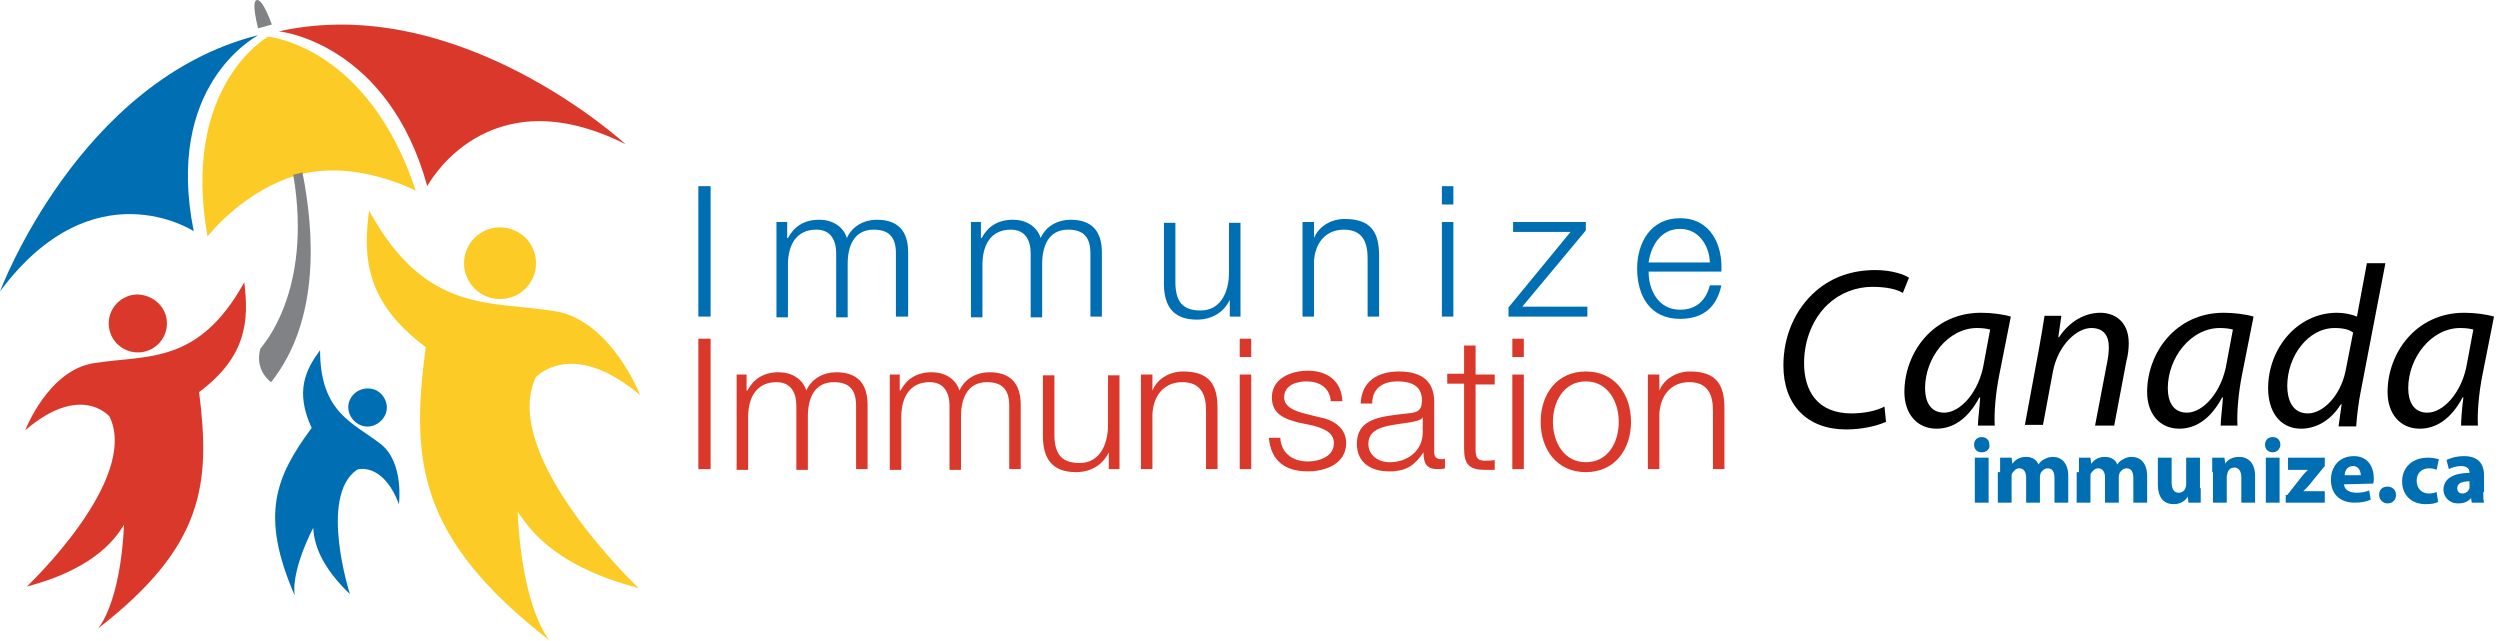 <svg width="359" height="92" viewBox="0 0 359 92" fill="none" xmlns="http://www.w3.org/2000/svg">
<path d="M23.971 46.447C23.971 48.746 22.102 50.608 19.793 50.608C17.484 50.608 15.614 48.746 15.614 46.447C15.614 44.147 17.484 42.285 19.793 42.285C22.102 42.395 23.971 44.147 23.971 46.447Z" fill="#DA382A"/>
<path d="M3.629 61.777C3.629 61.777 6.927 53.127 13.525 52.141C21.112 50.937 28.48 52.47 35.077 40.534C35.737 45.899 35.517 51.156 28.59 56.302C30.239 69.443 29.359 78.422 14.075 90.248C14.075 90.248 17.264 86.854 17.814 75.356C16.934 76.67 14.295 81.488 3.849 84.226C3.849 84.226 20.123 68.895 15.724 59.806C15.614 59.697 11.546 54.988 3.629 61.777Z" fill="#DA382A"/>
<path d="M66.636 37.796C66.636 40.643 68.945 42.943 71.804 42.943C74.663 42.943 76.972 40.643 76.972 37.796C76.972 34.949 74.663 32.649 71.804 32.649C68.945 32.649 66.636 34.949 66.636 37.796Z" fill="#FDCB26"/>
<path d="M91.926 56.74C91.926 56.74 87.748 46.008 79.721 44.694C70.374 43.161 61.138 45.133 53.001 30.24C52.121 36.92 52.451 43.38 61.138 49.841C58.938 66.267 60.038 77.326 78.951 92C78.951 92 74.993 87.729 74.333 73.494C75.542 75.027 78.621 81.05 91.706 84.444C91.706 84.444 71.584 65.391 76.972 54.112C76.972 54.221 82.03 48.418 91.926 56.74Z" fill="#FDCB26"/>
<path d="M50.362 57.178C49.592 58.492 50.142 60.135 51.461 60.901C52.781 61.667 54.43 61.12 55.2 59.806C55.97 58.492 55.42 56.849 54.1 56.083C52.781 55.426 51.132 55.864 50.362 57.178Z" fill="#006EB2"/>
<path d="M57.289 72.399C57.289 72.399 58.059 66.376 54.65 63.748C50.691 60.682 45.963 59.259 45.963 50.279C43.874 53.126 42.334 56.193 44.753 61.449C39.585 68.457 37.276 73.932 42.334 85.539C42.334 85.539 41.565 82.583 44.973 75.794C45.083 76.779 45.083 80.393 50.251 85.32C50.251 85.32 45.743 71.304 51.241 67.471C51.021 67.471 54.87 66.048 57.289 72.399Z" fill="#006EB2"/>
<path d="M27.82 33.197C27.82 33.197 13.415 23.779 0 41.848C0 41.848 11.326 11.515 37.056 5.054C36.397 5.492 23.641 12.391 27.82 33.197Z" fill="#006EB2"/>
<path d="M61.357 26.736C61.357 26.736 69.824 10.639 89.837 20.713C89.837 20.713 65.976 -1.297 40.025 4.507C40.465 4.507 55.749 6.368 61.357 26.736Z" fill="#DA382A"/>
<path d="M38.486 5.273C38.486 5.273 52.781 6.478 59.708 27.393C59.708 27.393 51.461 23.013 43.324 24.984C35.077 27.065 29.799 33.963 29.799 33.963C25.951 12.282 38.486 5.273 38.486 5.273Z" fill="#FDCB26"/>
<path d="M43.434 24.765C45.083 33.087 46.073 45.899 38.926 54.879C38.926 54.879 36.507 53.236 37.386 50.06C37.496 49.841 44.973 42.067 42.114 25.094L43.434 24.765Z" fill="#808285"/>
<path d="M39.036 3.521C37.826 0.236 37.166 -0.092 36.837 0.017C36.507 0.127 36.287 0.893 37.056 4.069L39.036 3.521Z" fill="#808285"/>
<path d="M284.576 64.953C283.916 64.953 283.477 64.514 283.477 63.858C283.477 63.2 283.916 62.763 284.576 62.763C285.236 62.763 285.676 63.2 285.676 63.858C285.786 64.405 285.346 64.953 284.576 64.953ZM283.587 72.18V65.719H285.566V72.18H283.587Z" fill="#006EB2"/>
<path d="M287.215 67.8C287.215 67.033 287.215 66.376 287.215 65.719H288.865L288.975 66.595C289.305 66.157 289.854 65.61 290.954 65.61C291.834 65.61 292.493 66.048 292.713 66.705C292.933 66.376 293.263 66.048 293.593 65.938C293.923 65.719 294.363 65.61 294.803 65.61C296.012 65.61 297.002 66.486 297.002 68.347V72.18H295.023V68.676C295.023 67.69 294.693 67.252 294.033 67.252C293.593 67.252 293.263 67.581 293.043 67.909C293.043 68.019 292.933 68.238 292.933 68.457V72.18H290.954V68.566C290.954 67.8 290.624 67.252 289.964 67.252C289.415 67.252 289.195 67.69 288.975 67.909C288.865 68.019 288.865 68.238 288.865 68.457V72.18H286.885V67.8H287.215Z" fill="#006EB2"/>
<path d="M298.541 67.8C298.541 67.033 298.541 66.376 298.541 65.719H300.19L300.3 66.595C300.63 66.157 301.18 65.61 302.28 65.61C303.159 65.61 303.819 66.048 304.039 66.705C304.259 66.376 304.589 66.048 304.919 65.938C305.249 65.719 305.688 65.61 306.128 65.61C307.338 65.61 308.328 66.486 308.328 68.347V72.18H306.348V68.676C306.348 67.69 306.018 67.252 305.359 67.252C304.919 67.252 304.589 67.581 304.369 67.909C304.369 68.019 304.259 68.238 304.259 68.457V72.18H302.28V68.566C302.28 67.8 301.95 67.252 301.29 67.252C300.74 67.252 300.52 67.69 300.3 67.909C300.19 68.019 300.19 68.238 300.19 68.457V72.18H298.211V67.8H298.541Z" fill="#006EB2"/>
<path d="M316.025 70.099C316.025 70.975 316.025 71.632 316.025 72.18H314.265L314.155 71.304C313.936 71.742 313.276 72.399 312.176 72.399C310.857 72.399 309.867 71.632 309.867 69.552V65.719H311.846V69.223C311.846 70.209 312.176 70.756 312.836 70.756C313.386 70.756 313.716 70.428 313.826 70.099C313.826 69.99 313.935 69.88 313.935 69.661V65.719H315.915V70.099H316.025Z" fill="#006EB2"/>
<path d="M317.674 67.8C317.674 67.033 317.674 66.376 317.674 65.719H319.434L319.544 66.595C319.764 66.157 320.423 65.61 321.523 65.61C322.842 65.61 323.832 66.486 323.832 68.347V72.18H321.853V68.566C321.853 67.69 321.523 67.143 320.863 67.143C320.313 67.143 319.983 67.471 319.874 67.909C319.874 68.019 319.764 68.238 319.764 68.457V72.18H317.784V67.8H317.674Z" fill="#006EB2"/>
<path d="M326.361 64.953C325.701 64.953 325.261 64.514 325.261 63.858C325.261 63.2 325.701 62.763 326.361 62.763C327.021 62.763 327.46 63.2 327.46 63.858C327.46 64.405 327.021 64.953 326.361 64.953ZM325.371 72.18V65.719H327.35V72.18H325.371Z" fill="#006EB2"/>
<path d="M328.45 71.085L330.43 68.566C330.76 68.128 331.089 67.8 331.419 67.471H328.56V65.719H333.838V66.924L331.859 69.333C331.529 69.771 331.199 70.099 330.76 70.537H333.838V72.18H328.23V71.085H328.45Z" fill="#006EB2"/>
<path d="M336.587 69.552C336.697 70.428 337.467 70.756 338.457 70.756C339.116 70.756 339.666 70.647 340.216 70.428L340.436 71.742C339.776 72.07 339.006 72.18 338.127 72.18C335.928 72.18 334.718 70.866 334.718 68.895C334.718 67.252 335.708 65.5 338.017 65.5C340.106 65.5 340.876 67.143 340.876 68.676C340.876 69.004 340.876 69.333 340.766 69.442L336.587 69.552ZM339.006 68.238C339.006 67.8 338.787 66.924 337.907 66.924C337.027 66.924 336.697 67.69 336.697 68.238H339.006Z" fill="#006EB2"/>
<path d="M342.855 72.289C342.195 72.289 341.645 71.742 341.645 71.085C341.645 70.318 342.085 69.88 342.855 69.88C343.515 69.88 344.064 70.318 344.064 71.085C344.064 71.851 343.515 72.289 342.855 72.289Z" fill="#006EB2"/>
<path d="M350.112 72.07C349.783 72.289 349.123 72.399 348.353 72.399C346.264 72.399 344.944 71.085 344.944 69.114C344.944 67.252 346.264 65.719 348.683 65.719C349.233 65.719 349.783 65.829 350.222 65.938L349.893 67.471C349.673 67.362 349.343 67.252 348.793 67.252C347.693 67.252 347.034 68.019 347.034 69.004C347.034 70.209 347.803 70.866 348.793 70.866C349.233 70.866 349.673 70.756 349.893 70.647L350.112 72.07Z" fill="#006EB2"/>
<path d="M356.6 70.647C356.6 71.304 356.6 71.851 356.71 72.18H354.95L354.84 71.523C354.401 72.07 353.741 72.29 352.971 72.29C351.652 72.29 350.882 71.304 350.882 70.318C350.882 68.676 352.421 67.909 354.62 67.909V67.8C354.62 67.471 354.401 66.924 353.411 66.924C352.751 66.924 352.091 67.143 351.652 67.362L351.322 66.048C351.762 65.829 352.641 65.5 353.851 65.5C356.05 65.5 356.71 66.814 356.71 68.238V70.647H356.6ZM354.73 69.114C353.631 69.114 352.861 69.333 352.861 70.099C352.861 70.647 353.191 70.866 353.631 70.866C354.071 70.866 354.511 70.537 354.62 70.099C354.62 69.99 354.62 69.88 354.62 69.771V69.114H354.73Z" fill="#006EB2"/>
<path d="M100.283 26.736H102.043V45.461H100.283V26.736Z" fill="#006EB2"/>
<path d="M111.499 31.883H113.039V34.182H113.149C114.028 32.539 115.458 31.554 117.657 31.554C119.416 31.554 121.066 32.43 121.616 34.182C122.385 32.43 124.145 31.554 125.904 31.554C128.873 31.554 130.412 33.087 130.412 36.263V45.461H128.653V36.372C128.653 34.182 127.773 32.977 125.464 32.977C122.605 32.977 121.726 35.387 121.726 37.905V45.57H120.076V36.372C120.076 34.511 119.306 32.977 117.217 32.977C114.358 32.977 113.149 35.168 113.149 38.015V45.57H111.499V31.883Z" fill="#006EB2"/>
<path d="M139.319 31.883H140.859V34.182H140.969C141.848 32.539 143.278 31.554 145.477 31.554C147.236 31.554 148.886 32.43 149.436 34.182C150.205 32.43 151.965 31.554 153.724 31.554C156.693 31.554 158.232 33.087 158.232 36.263V45.461H156.583V36.372C156.583 34.182 155.703 32.977 153.394 32.977C150.535 32.977 149.656 35.387 149.656 37.905V45.57H148.006V36.372C148.006 34.511 147.236 32.977 145.147 32.977C142.288 32.977 141.079 35.168 141.079 38.015V45.57H139.429V31.883H139.319Z" fill="#006EB2"/>
<path d="M178.135 45.461H176.596V43.052C175.716 44.913 173.957 45.899 171.867 45.899C168.459 45.899 167.139 43.928 167.139 40.752V31.992H168.789V40.862C168.899 43.271 169.778 44.585 172.417 44.585C175.276 44.585 176.486 41.957 176.486 39.11V31.992H178.135V45.461Z" fill="#006EB2"/>
<path d="M187.042 31.882H188.691V34.182C189.351 32.539 191.11 31.444 193.09 31.444C196.938 31.444 198.038 33.415 198.038 36.7V45.461H196.388V37.029C196.388 34.729 195.619 32.977 192.98 32.977C190.341 32.977 188.801 34.948 188.691 37.577V45.461H187.042V31.882Z" fill="#006EB2"/>
<path d="M207.054 26.736H208.704V29.364H207.054V26.736ZM207.054 31.883H208.704V45.461H207.054V31.883Z" fill="#006EB2"/>
<path d="M218.6 44.038H227.947V45.461H216.621V44.147L225.528 33.306H217.281V31.883H227.727V33.087L218.6 44.038Z" fill="#006EB2"/>
<path d="M236.744 39.11C236.744 41.519 238.063 44.475 241.252 44.475C243.671 44.475 244.991 43.052 245.54 40.971H247.19C246.53 44.037 244.661 45.789 241.252 45.789C236.964 45.789 235.094 42.504 235.094 38.562C235.094 34.949 236.964 31.335 241.252 31.335C245.65 31.335 247.41 35.168 247.19 39H236.744V39.11ZM245.54 37.686C245.43 35.168 243.891 32.868 241.252 32.868C238.503 32.868 237.074 35.277 236.744 37.686H245.54Z" fill="#006EB2"/>
<path d="M100.283 48.637H102.043V67.362H100.283V48.637Z" fill="#DA382A"/>
<path d="M105.671 53.783H107.211V56.083H107.321C108.2 54.44 109.63 53.455 111.829 53.455C113.589 53.455 115.238 54.331 115.788 56.083C116.557 54.331 118.317 53.455 120.076 53.455C123.045 53.455 124.585 54.988 124.585 58.163V67.362H122.935V58.273C122.935 56.083 122.055 54.878 119.746 54.878C116.887 54.878 116.008 57.288 116.008 59.806V67.471H114.358V58.273C114.358 56.411 113.589 54.878 111.499 54.878C108.64 54.878 107.431 57.069 107.431 59.916V67.471H105.781V53.783H105.671Z" fill="#DA382A"/>
<path d="M127.664 53.783H129.203V56.083H129.313C130.193 54.44 131.622 53.455 133.821 53.455C135.581 53.455 137.23 54.331 137.78 56.083C138.55 54.331 140.309 53.455 142.068 53.455C145.037 53.455 146.577 54.988 146.577 58.163V67.362H144.927V58.273C144.927 56.083 144.048 54.878 141.738 54.878C138.88 54.878 138 57.288 138 59.806V67.471H136.35V58.273C136.35 56.411 135.581 54.878 133.491 54.878C130.633 54.878 129.423 57.069 129.423 59.916V67.471H127.774V53.783H127.664Z" fill="#DA382A"/>
<path d="M160.761 67.362H159.222V64.952C158.342 66.814 156.583 67.799 154.494 67.799C151.085 67.799 149.765 65.829 149.765 62.653V53.893H151.415V62.762C151.525 65.171 152.404 66.486 155.043 66.486C157.902 66.486 159.112 63.857 159.112 61.01V53.893H160.761V67.362Z" fill="#DA382A"/>
<path d="M163.84 53.783H165.489V56.083C166.149 54.44 167.909 53.345 169.888 53.345C173.736 53.345 174.836 55.316 174.836 58.601V67.361H173.187V58.93C173.187 56.63 172.417 54.878 169.778 54.878C167.139 54.878 165.599 56.849 165.489 59.477V67.361H163.84V53.783Z" fill="#DA382A"/>
<path d="M178.025 48.637H179.674V51.265H178.025V48.637ZM178.025 53.783H179.674V67.362H178.025V53.783Z" fill="#DA382A"/>
<path d="M191.11 57.725C191 55.645 189.461 54.769 187.592 54.769C186.162 54.769 184.403 55.316 184.403 57.069C184.403 58.492 186.052 59.039 187.262 59.368L189.461 59.916C191.33 60.244 193.31 61.339 193.31 63.639C193.31 66.595 190.341 67.69 187.812 67.69C184.623 67.69 182.533 66.267 182.204 62.872H183.853C183.963 65.062 185.612 66.267 187.812 66.267C189.351 66.267 191.55 65.61 191.55 63.639C191.55 62.106 190.121 61.558 188.581 61.12L186.492 60.682C184.293 60.135 182.643 59.368 182.643 57.069C182.643 54.331 185.392 53.236 187.812 53.236C190.561 53.236 192.65 54.659 192.76 57.616H191.11V57.725Z" fill="#DA382A"/>
<path d="M195.399 57.944C195.509 54.769 197.818 53.345 200.897 53.345C203.316 53.345 205.955 54.111 205.955 57.725V64.952C205.955 65.609 206.285 65.938 206.944 65.938C207.164 65.938 207.384 65.938 207.494 65.828V67.252C207.164 67.361 206.834 67.361 206.395 67.361C204.745 67.361 204.415 66.376 204.415 64.952C203.206 66.704 202.106 67.69 199.467 67.69C196.938 67.69 194.849 66.485 194.849 63.748C194.849 59.915 198.588 59.806 202.106 59.368C203.426 59.258 204.195 59.039 204.195 57.506C204.195 55.316 202.546 54.769 200.677 54.769C198.588 54.769 197.048 55.754 197.048 57.944H195.399ZM204.305 59.915C204.086 60.353 203.316 60.463 202.876 60.572C200.017 61.12 196.498 61.01 196.498 63.748C196.498 65.39 197.928 66.376 199.577 66.376C202.106 66.376 204.305 64.733 204.305 62.105V59.915Z" fill="#DA382A"/>
<path d="M211.893 53.783H214.642V55.206H211.893V64.405C211.893 65.5 212.003 66.157 213.212 66.157C213.652 66.157 214.202 66.157 214.642 66.047V67.471C214.092 67.471 213.652 67.471 213.212 67.471C211.013 67.471 210.243 66.704 210.243 64.405V55.097H207.824V53.673H210.243V49.622H211.893V53.783Z" fill="#DA382A"/>
<path d="M217.171 48.637H218.821V51.265H217.171V48.637ZM217.171 53.783H218.821V67.362H217.171V53.783Z" fill="#DA382A"/>
<path d="M234.214 60.572C234.214 64.514 231.905 67.799 227.727 67.799C223.548 67.799 221.239 64.514 221.239 60.572C221.239 56.63 223.548 53.345 227.727 53.345C231.905 53.345 234.214 56.63 234.214 60.572ZM222.999 60.572C222.999 63.419 224.538 66.376 227.727 66.376C230.916 66.376 232.455 63.529 232.455 60.572C232.455 57.725 230.916 54.769 227.727 54.769C224.538 54.769 222.999 57.725 222.999 60.572Z" fill="#DA382A"/>
<path d="M236.634 53.783H238.283V56.083C238.943 54.44 240.702 53.345 242.681 53.345C246.53 53.345 247.629 55.316 247.629 58.601V67.361H245.98V58.93C245.98 56.63 245.21 54.878 242.571 54.878C239.932 54.878 238.393 56.849 238.283 59.477V67.361H236.634V53.783Z" fill="#DA382A"/>
<path d="M270.831 60.572C269.621 61.12 267.532 61.667 265.113 61.667C259.505 61.667 256.096 58.163 256.096 52.469C256.096 48.308 257.746 44.365 260.825 41.737C263.134 39.766 265.993 38.781 269.292 38.781C271.711 38.781 273.47 39.438 274.13 39.876L273.25 42.066C272.37 41.518 270.831 41.19 268.852 41.19C266.543 41.19 264.233 42.066 262.474 43.708C260.385 45.679 259.065 48.746 259.065 52.14C259.065 56.082 260.935 59.367 265.883 59.367C267.532 59.367 269.402 59.039 270.611 58.382L270.831 60.572Z" fill="black"/>
<path d="M284.026 61.229C284.026 60.244 284.246 58.82 284.356 57.068H284.246C282.487 60.353 280.288 61.558 278.089 61.558C275.23 61.558 273.47 59.368 273.47 56.302C273.47 50.717 277.539 44.913 284.466 44.913C286.006 44.913 287.655 45.132 288.755 45.461L287.105 53.783C286.555 56.521 286.335 59.368 286.445 61.12H284.026V61.229ZM285.786 47.322C285.346 47.213 284.796 47.103 283.916 47.103C279.738 47.103 276.439 51.374 276.439 55.754C276.439 57.506 277.099 59.258 279.188 59.258C281.497 59.258 284.246 56.302 284.906 52.031L285.786 47.322Z" fill="black"/>
<path d="M290.734 61.229L292.823 49.95C293.153 48.198 293.373 46.665 293.593 45.351H296.012L295.572 48.417H295.682C297.111 46.227 299.311 44.913 301.62 44.913C303.489 44.913 305.688 46.008 305.688 49.294C305.688 50.06 305.578 51.045 305.358 51.812L303.599 61.12H300.85L302.609 51.922C302.719 51.374 302.829 50.608 302.829 49.841C302.829 48.308 302.17 47.103 300.3 47.103C298.321 47.103 295.572 49.403 294.802 53.345L293.373 61.01H290.734V61.229Z" fill="black"/>
<path d="M318.884 61.229C318.884 60.244 319.103 58.82 319.213 57.068H319.103C317.344 60.353 315.145 61.558 312.946 61.558C310.087 61.558 308.327 59.368 308.327 56.302C308.327 50.717 312.396 44.913 319.323 44.913C320.863 44.913 322.512 45.132 323.612 45.461L321.962 53.783C321.413 56.521 321.193 59.368 321.303 61.12H318.884V61.229ZM320.643 47.322C320.203 47.213 319.653 47.103 318.774 47.103C314.595 47.103 311.296 51.374 311.296 55.754C311.296 57.506 311.956 59.258 314.045 59.258C316.354 59.258 319.103 56.302 319.763 52.031L320.643 47.322Z" fill="black"/>
<path d="M342.525 37.905L339.006 56.192C338.676 57.834 338.457 59.696 338.347 61.229H335.817L336.257 58.054H336.147C334.718 60.353 332.629 61.558 330.429 61.558C327.351 61.558 325.701 59.039 325.701 55.754C325.701 50.06 329.88 44.913 335.598 44.913C336.587 44.913 337.687 45.132 338.457 45.461L339.886 37.795H342.525V37.905ZM337.907 47.76C337.357 47.322 336.477 47.103 335.268 47.103C331.419 47.103 328.45 51.155 328.45 55.425C328.45 57.287 329.11 59.368 331.419 59.368C333.508 59.368 336.037 56.959 336.807 53.345L337.907 47.76Z" fill="black"/>
<path d="M353.411 61.229C353.411 60.244 353.521 58.82 353.741 57.068H353.631C351.871 60.353 349.672 61.558 347.473 61.558C344.614 61.558 342.854 59.368 342.854 56.302C342.854 50.717 346.923 44.913 353.85 44.913C355.39 44.913 357.039 45.132 358.139 45.461L356.49 53.783C355.94 56.521 355.72 59.368 355.83 61.12H353.411V61.229ZM355.17 47.322C354.73 47.213 354.18 47.103 353.301 47.103C349.122 47.103 345.823 51.374 345.823 55.754C345.823 57.506 346.483 59.258 348.572 59.258C350.882 59.258 353.631 56.302 354.29 52.031L355.17 47.322Z" fill="black"/>
</svg>
